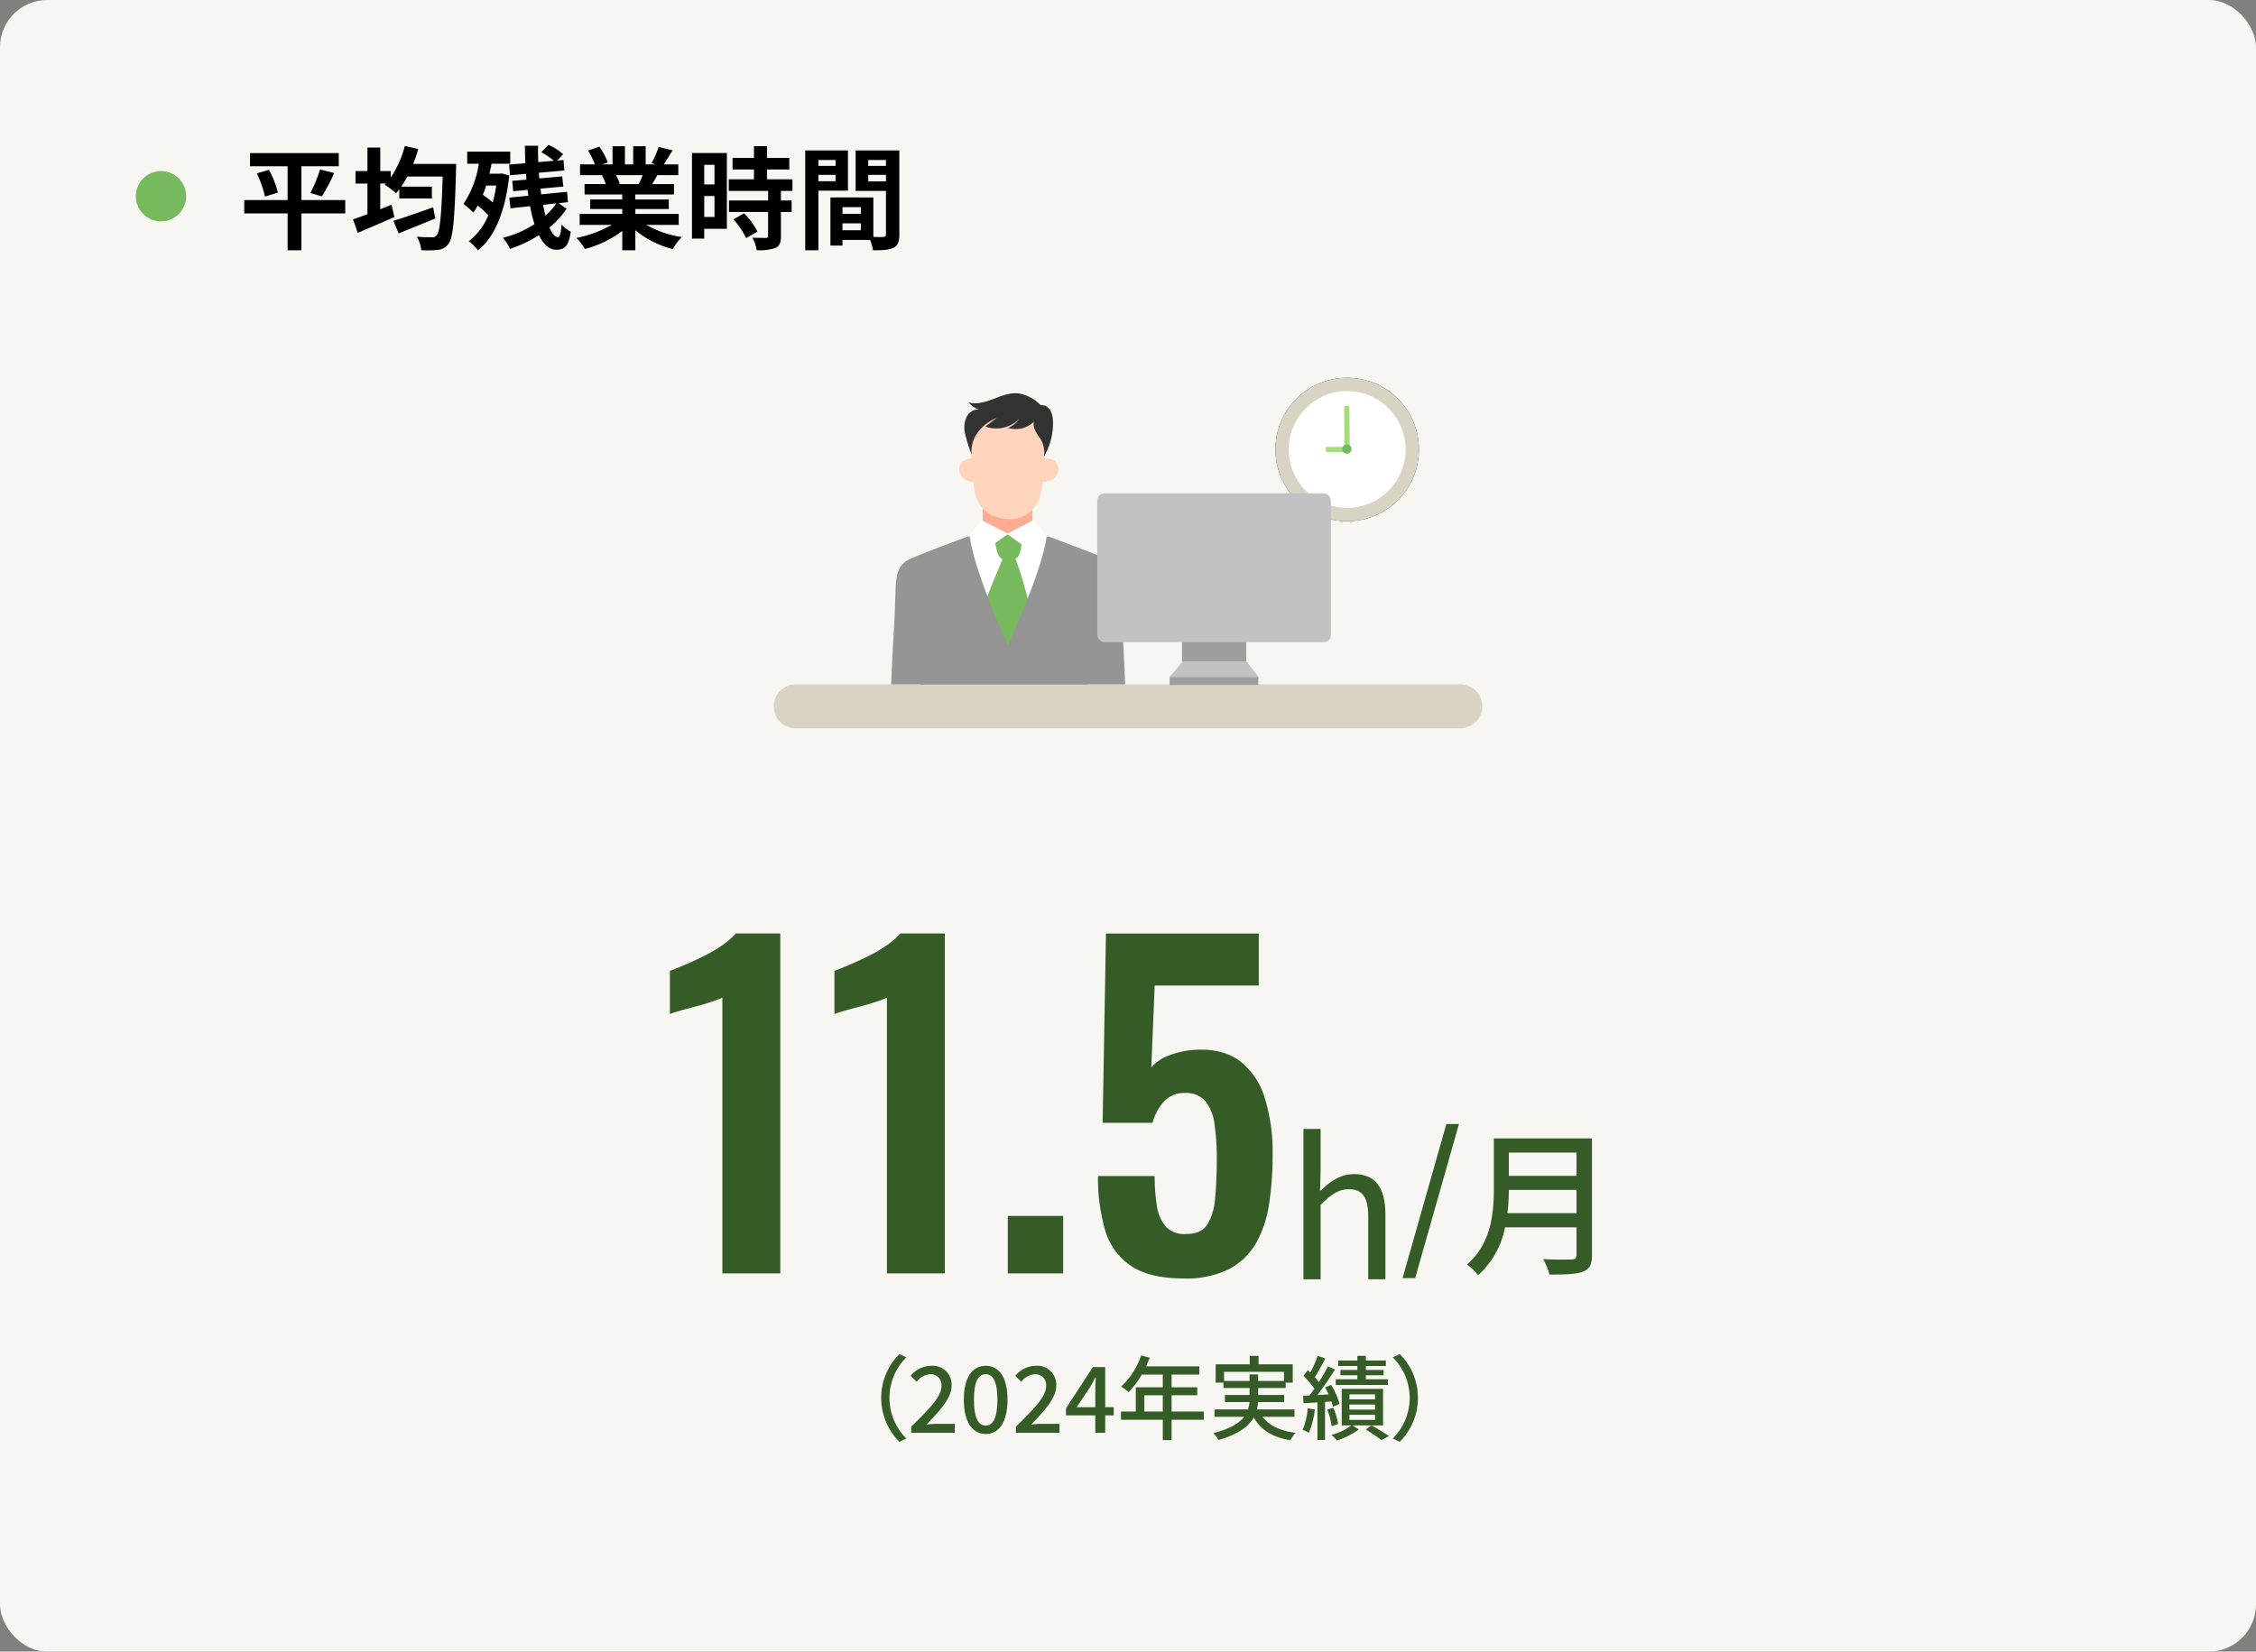 <svg id="img_05" xmlns="http://www.w3.org/2000/svg" xmlns:xlink="http://www.w3.org/1999/xlink" width="478" height="350" viewBox="0 0 478 350">
  <rect x="0" y="0" width="478" height="350" fill="#808080" stroke="none"/>
  <defs>
    <clipPath id="clip-path">
      <rect id="長方形_8560" data-name="長方形 8560" width="57.175" height="63.703" transform="translate(185.763 81.322)" fill="none"/>
    </clipPath>
  </defs>
  <g id="グループ_8691" data-name="グループ 8691">
    <rect id="長方形_8556" data-name="長方形 8556" width="478" height="350" rx="10" fill="#f7f6f2"/>
    <g id="グループ_8690" data-name="グループ 8690">
      <g id="mod-h3">
        <g id="質問事項が入ります" style="isolation: isolate">
          <g id="グループ_8689" data-name="グループ 8689" style="isolation: isolate">
            <path id="パス_23807" data-name="パス 23807" d="M73.149,45.225H63.866v7.818H60.937V45.225H51.749V42.39h9.188V35.233h-7.96V32.446h18.8v2.787H63.866V42.39h9.283v2.835ZM56.993,35.989a21.6,21.6,0,0,1,1.89,4.818l-2.74.851a23.208,23.208,0,0,0-1.725-4.913l2.575-.756ZM65.756,40.9a28.084,28.084,0,0,0,2.056-4.984l3,.756a42.26,42.26,0,0,1-2.6,4.937L65.756,40.9Z"/>
            <path id="パス_23808" data-name="パス 23808" d="M96.653,34.737s-.023.968-.023,1.346c-.308,10.511-.638,14.291-1.583,15.542a2.938,2.938,0,0,1-2.22,1.323,21.152,21.152,0,0,1-3.567.071,6.813,6.813,0,0,0-.944-2.858c1.37.118,2.622.118,3.236.118a1.072,1.072,0,0,0,.968-.425c.686-.732,1.016-4.157,1.275-12.448H86.308c-.425.78-.851,1.488-1.3,2.15h6.5v2.5h-6.9V40.1c-.236.307-.449.591-.686.851a17.3,17.3,0,0,0-2.409-1.795l.26-.26H80.568v5.457c.8-.331,1.606-.638,2.386-.969l.614,2.6c-2.646,1.181-5.527,2.409-7.771,3.354l-.992-2.858c.85-.283,1.913-.661,3.047-1.086V38.9H75.325V36.25h2.527V31.266h2.716V36.25h2.221v1.37a21.286,21.286,0,0,0,2.977-6.685l2.857.638a27.808,27.808,0,0,1-1.086,3.165h9.117Zm-4.417,11.55c-2.646,1.11-5.527,2.268-7.771,3.166l-1.109-2.646c2.078-.638,5.338-1.772,8.408-2.882l.473,2.362Z"/>
            <path id="パス_23809" data-name="パス 23809" d="M107.9,37.193c-.827,7.748-3.165,13.133-6.638,15.85a9.383,9.383,0,0,0-1.937-1.937,12.967,12.967,0,0,0,4.134-5.48,19.031,19.031,0,0,0-2.244-2.055,11.046,11.046,0,0,1-.921,1.464,23.052,23.052,0,0,0-2.1-1.818,20.85,20.85,0,0,0,3.26-8.527H98.992V32.139h9.118V34.69h-3.969c-.118.709-.283,1.441-.449,2.126h2.15l.448-.071,1.606.449Zm-4.89,2.126c-.213.685-.448,1.346-.709,1.96a23.708,23.708,0,0,1,2.1,1.63,29.923,29.923,0,0,0,.732-3.59Zm17.054,4.913A17.891,17.891,0,0,1,116.4,48.2c.544,1.275,1.158,2.031,1.771,2.031.449,0,.686-.662.8-2.669a6.452,6.452,0,0,0,1.96,1.535c-.448,3-1.181,3.827-3.07,3.827-1.512,0-2.74-1.181-3.685-3.094a25.882,25.882,0,0,1-6.118,2.9,10.576,10.576,0,0,0-1.512-2.338,21.526,21.526,0,0,0,6.708-2.9,29.684,29.684,0,0,1-.944-3.8l-4.157.449-.236-2.268,4.039-.4c-.07-.4-.118-.827-.165-1.229l-3.047.284-.213-2.2,3.023-.26c-.047-.4-.071-.8-.1-1.229l-3.4.307-.188-2.268,3.448-.283c-.047-1.252-.1-2.48-.1-3.708h2.787c-.023,1.157,0,2.315.048,3.472l3.307-.284a14.688,14.688,0,0,0-2.669-1.818l1.535-1.559a11.865,11.865,0,0,1,3.1,1.984l-1.276,1.347,1.347-.118.189,2.22-5.409.473c.023.4.07.8.094,1.205l4.866-.425.213,2.149-4.843.449c.071.4.118.827.166,1.205l5.479-.543.189,2.2-1.961.212,1.677,1.181Zm-5.007-.827c.165.827.33,1.583.52,2.291a13.022,13.022,0,0,0,2.291-2.6Z"/>
            <path id="パス_23810" data-name="パス 23810" d="M136.952,47.657a21.109,21.109,0,0,0,7.487,2.575,13.23,13.23,0,0,0-1.89,2.551,20.175,20.175,0,0,1-7.937-3.992v4.252h-2.763v-4.11a22.4,22.4,0,0,1-7.913,3.827,13.06,13.06,0,0,0-1.8-2.338,24.786,24.786,0,0,0,7.465-2.764h-6.779V45.343h9.023V44.3h-6.8V42.273h6.8V41.21h-7.984v-2.2h4.488a10.554,10.554,0,0,0-.8-1.842l.284-.047h-4.938V34.832h3.166A21.23,21.23,0,0,0,124.6,31.9L127,31.076a17.82,17.82,0,0,1,1.795,3.331l-1.157.425h2.149v-3.85h2.622v3.85h1.748v-3.85h2.646v3.85h2.1l-.851-.26a19.11,19.11,0,0,0,1.488-3.425l2.952.708c-.661,1.086-1.3,2.149-1.843,2.976h3.071v2.292h-4.44c-.378.685-.756,1.323-1.11,1.89h4.629v2.2h-8.2v1.063H141.7V44.3h-7.087v1.039H143.8v2.315h-6.85Zm-6.425-10.535a12.611,12.611,0,0,1,.8,1.819l-.4.071h4.417c.284-.567.567-1.252.827-1.89h-5.646Z"/>
            <path id="パス_23811" data-name="パス 23811" d="M154.008,48.484h-4.795v2.079h-2.6V32.422h7.394V48.484Zm-4.795-13.558v4.157h2.173V34.926Zm2.173,11.055V41.54h-2.173v4.441Zm14.078-5.527v2.031h2.268v2.433h-2.268v5.149c0,1.347-.26,2.055-1.182,2.48a10.465,10.465,0,0,1-3.944.472,9.529,9.529,0,0,0-.9-2.646c1.134.047,2.457.047,2.811.047.378,0,.5-.1.5-.425V44.917h-8.291V42.484h8.291V40.453H154.41V38h5.338V35.917h-4.535V33.46h4.535V30.98h2.764v2.48h4.725v2.457h-4.725V38H167.9v2.457h-2.433ZM157.646,45.2a16.306,16.306,0,0,1,2.857,3.874l-2.409,1.394A16.632,16.632,0,0,0,155.4,46.5l2.244-1.3Z"/>
            <path id="パス_23812" data-name="パス 23812" d="M173.4,40.406V53.043h-2.787V31.879h9.047v8.527Zm0-6.5v1.252h3.638V33.91ZM177.04,38.4V37.052H173.4V38.4Zm13.511,11.314c0,1.512-.307,2.338-1.252,2.787-.921.472-2.291.543-4.322.543a10.306,10.306,0,0,0-.614-2.2h-5.857V52.05h-2.551v-10.2h1.157v-.023l7.937.023v8.362c.921.023,1.795.023,2.1,0,.426,0,.567-.142.567-.52V40.453h-6.425V31.879h9.259V49.712ZM182.4,43.9h-3.9v1.417h3.9Zm0,4.89V47.327h-3.9v1.464Zm1.559-14.881v1.252h3.756V33.91Zm3.756,4.535V37.051h-3.756v1.394Z"/>
          </g>
        </g>
      </g>
      <g id="グループ_6553" data-name="グループ 6553">
        <g id="楕円形_88" data-name="楕円形 88">
          <circle id="楕円形_349" data-name="楕円形 349" cx="5.331" cy="5.331" r="5.331" transform="translate(28.782 36.257)" fill="#76ba5d"/>
        </g>
      </g>
    </g>
  </g>
  <rect id="長方形_8557" data-name="長方形 8557" width="425.198" height="240.39" transform="translate(28.782 77.742)" fill="none"/>
  <path id="パス_23813" data-name="パス 23813" d="M41.856,170.334c.107-.054.214-.093.315-.143l-.315-.182v.326Z" fill="#fff"/>
  <g id="グループ_8694" data-name="グループ 8694">
    <g id="グループ_8692" data-name="グループ 8692">
      <path id="パス_23814" data-name="パス 23814" d="M190.559,286.945l1.479.7a12.12,12.12,0,0,0,0,17.2l-1.479.7a13.151,13.151,0,0,1,0-18.6Z" fill="#355c27"/>
      <path id="パス_23815" data-name="パス 23815" d="M193.068,302.334c3.988-3.91,6.4-6.4,6.4-8.58a2.267,2.267,0,0,0-2.432-2.529,3.884,3.884,0,0,0-2.821,1.6l-1.265-1.245a5.619,5.619,0,0,1,4.358-2.14,4,4,0,0,1,4.318,4.2c0,2.549-2.315,5.117-5.292,8.229.721-.078,1.635-.136,2.335-.136h3.638v1.907h-9.24v-1.3Z" fill="#355c27"/>
      <path id="パス_23816" data-name="パス 23816" d="M204.214,296.614c0-4.688,1.79-7.179,4.631-7.179,2.859,0,4.63,2.51,4.63,7.179s-1.771,7.276-4.63,7.276C206,303.89,204.214,301.3,204.214,296.614Zm7.121,0c0-4.007-1.031-5.408-2.49-5.408s-2.49,1.4-2.49,5.408,1.031,5.506,2.49,5.506S211.335,300.622,211.335,296.614Z" fill="#355c27"/>
      <path id="パス_23817" data-name="パス 23817" d="M215.244,302.334c3.988-3.91,6.4-6.4,6.4-8.58a2.267,2.267,0,0,0-2.432-2.529,3.884,3.884,0,0,0-2.821,1.6l-1.265-1.245a5.619,5.619,0,0,1,4.358-2.14,4,4,0,0,1,4.318,4.2c0,2.549-2.315,5.117-5.292,8.229.721-.078,1.635-.136,2.335-.136h3.638v1.907h-9.24v-1.3Z" fill="#355c27"/>
      <path id="パス_23818" data-name="パス 23818" d="M232.072,299.941h-6.207v-1.5l5.7-8.735h2.606v8.5h1.81v1.731h-1.81v3.7h-2.1v-3.7Zm0-1.731v-3.521c0-.778.058-2.023.1-2.8h-.078c-.35.7-.739,1.362-1.147,2.082l-2.821,4.241h3.95Z" fill="#355c27"/>
      <path id="パス_23819" data-name="パス 23819" d="M255.067,300.875h-6.829v4.3h-1.867v-4.3h-8.853v-1.751h3.133v-5.136h5.72V291.3h-4.455a17.692,17.692,0,0,1-2.8,3.7,14.5,14.5,0,0,0-1.576-1.167,15.733,15.733,0,0,0,4.241-6.6l1.829.486c-.233.6-.506,1.245-.759,1.829h11.265V291.3h-5.876v2.685h5.428v1.692h-5.428v3.443h6.829v1.751Zm-8.7-1.751v-3.443H242.46v3.443Z" fill="#355c27"/>
      <path id="パス_23820" data-name="パス 23820" d="M267.516,300.252c1.361,1.848,3.716,2.957,6.984,3.385a6.455,6.455,0,0,0-1.09,1.576c-3.794-.642-6.265-2.159-7.763-4.844-1.05,1.868-3.19,3.561-7.471,4.786a7.169,7.169,0,0,0-1.108-1.44c3.579-.914,5.506-2.14,6.537-3.463H257.34v-1.576h7.1a7.283,7.283,0,0,0,.292-1.557h-5.194v-1.5h5.214v-1.479h-5.525v-1.128h-1.653v-3.891h7.218v-1.79h1.867v1.79H273.9v3.891h-1.5v1.128h-5.816v1.479h5.505v1.5h-5.524a10.478,10.478,0,0,1-.233,1.557h7.938v1.576h-6.751Zm-2.763-7.607v-1.381h1.829v1.381h5.467v-1.926h-12.7v1.926Z" fill="#355c27"/>
      <path id="パス_23821" data-name="パス 23821" d="M278.585,298.7a17.733,17.733,0,0,1-1.265,4.941A9.364,9.364,0,0,0,276,303a14.925,14.925,0,0,0,1.09-4.552l1.5.253Zm2.159-1.615v8.074h-1.6V297.2c-1.069.058-2.081.136-2.957.175l-.1-1.576,1.361-.078c.331-.428.7-.915,1.051-1.42a18.642,18.642,0,0,0-2.315-2.743l.914-1.206c.176.155.351.331.525.506a23.183,23.183,0,0,0,1.576-3.541l1.6.583c-.682,1.323-1.518,2.879-2.218,3.95a12.215,12.215,0,0,1,.855,1.05,35.276,35.276,0,0,0,1.926-3.346l1.5.681c-1.089,1.731-2.49,3.793-3.755,5.408.759-.058,1.576-.1,2.394-.136-.233-.525-.486-1.031-.739-1.5l1.284-.525a15.632,15.632,0,0,1,1.77,4.007l-1.4.623a8.642,8.642,0,0,0-.331-1.128l-1.342.1Zm1.4,5.136a13.807,13.807,0,0,0-.934-3.5l1.3-.389a14.85,14.85,0,0,1,1.012,3.463l-1.382.428Zm10.895-.155H286.56l1.343.856a16.177,16.177,0,0,1-4.63,2.334,9.2,9.2,0,0,0-1.148-1.167,13.317,13.317,0,0,0,4.222-2.023h-2.062v-7.743h8.754v7.743Zm1.031-8.58H283.02V292.3h4.571v-.856h-3.579v-1.128h3.579v-.836h-4.046v-1.167h4.046v-.992h1.81v.992h4.241v1.167H289.4v.836h3.755v1.128H289.4v.856h4.669v1.187Zm-2.724,2h-5.428v1.051h5.428Zm0,2.16h-5.428v1.07h5.428Zm0,2.179h-5.428v1.07h5.428Zm-.739,2.237c1.284.739,2.782,1.653,3.677,2.257l-1.575.875c-.759-.584-2.121-1.518-3.308-2.257l1.206-.875Z" fill="#355c27"/>
      <path id="パス_23822" data-name="パス 23822" d="M296.579,305.544l-1.479-.7a12.117,12.117,0,0,0,0-17.2l1.479-.7a13.151,13.151,0,0,1,0,18.6Z" fill="#355c27"/>
    </g>
    <g id="グループ_8693" data-name="グループ 8693">
      <path id="パス_23823" data-name="パス 23823" d="M153.056,269.854V211.427a20.3,20.3,0,0,1-2.09.8q-1.557.534-3.424,1.023t-3.424.934a21.11,21.11,0,0,0-2.179.711v-9.16q1.243-.444,3.112-1.245t3.957-1.823a31.234,31.234,0,0,0,3.913-2.268,15.419,15.419,0,0,0,2.979-2.579h9.427v72.034H153.055Z" fill="#355c27"/>
      <path id="パス_23824" data-name="パス 23824" d="M187.916,269.854V211.427a20.3,20.3,0,0,1-2.09.8q-1.557.534-3.424,1.023t-3.424.934a21.11,21.11,0,0,0-2.179.711v-9.16q1.243-.444,3.112-1.245t3.957-1.823a31.234,31.234,0,0,0,3.913-2.268,15.419,15.419,0,0,0,2.979-2.579h9.427v72.034H187.915Z" fill="#355c27"/>
      <path id="パス_23825" data-name="パス 23825" d="M213.528,269.854V257.67h11.739v12.184Z" fill="#355c27"/>
      <path id="パス_23826" data-name="パス 23826" d="M250.789,270.922q-7.2,0-11.161-2.668a13.654,13.654,0,0,1-5.469-7.559,38.944,38.944,0,0,1-1.512-11.472h12.006a37.814,37.814,0,0,0,.488,6.447,8.256,8.256,0,0,0,1.957,4.358,5.4,5.4,0,0,0,4.313,1.467q3.111,0,4.4-2a12.7,12.7,0,0,0,1.646-5.6q.354-3.6.355-8.4a47.72,47.72,0,0,0-.489-7.292,9.979,9.979,0,0,0-1.912-4.847,5.418,5.418,0,0,0-4.446-1.734,5.708,5.708,0,0,0-4.269,1.734,10.49,10.49,0,0,0-2.49,4.58H233.625l.711-40.108h32.371v11.027H244.652l-.712,17.342a9.25,9.25,0,0,1,3.868-2.579,18.561,18.561,0,0,1,5.647-1.156q5.69-.267,9.249,2.4a15.435,15.435,0,0,1,5.247,7.737,38.459,38.459,0,0,1,1.689,12.094,67.783,67.783,0,0,1-.756,10.494,23.728,23.728,0,0,1-2.8,8.315,14.161,14.161,0,0,1-5.735,5.469,20.385,20.385,0,0,1-9.561,1.957Z" fill="#355c27"/>
      <path id="パス_23827" data-name="パス 23827" d="M276.17,239.246h3.642v8.725l-.12,4.483c2-2,4.243-3.643,7.2-3.643,4.563,0,6.645,2.962,6.645,8.525V271.1H289.9V257.816c0-4.082-1.24-5.8-4.122-5.8-2.241,0-3.763,1.121-5.964,3.322v15.77H276.17V239.246Z" fill="#355c27"/>
      <path id="パス_23828" data-name="パス 23828" d="M306.451,238.2h2.669l-9.273,32.655h-2.668l9.272-32.655Z" fill="#355c27"/>
      <path id="パス_23829" data-name="パス 23829" d="M337.3,266c0,2-.534,2.969-1.868,3.469-1.4.567-3.669.634-7.138.634a12.961,12.961,0,0,0-1.335-3.269c2.6.133,5.271.1,6.071.067.733,0,1-.267,1-.967v-5.837H318.891a18.42,18.42,0,0,1-5.7,10.14,11.784,11.784,0,0,0-2.368-2.268c5.2-4.47,5.7-11.007,5.7-16.244V241.248H337.3V266Zm-3.269-8.906v-4.937H319.691a43.5,43.5,0,0,1-.3,4.937h14.644Zm-14.344-12.842v4.937h14.344v-4.937Z" fill="#355c27"/>
    </g>
  </g>
  <g id="グループ_8700" data-name="グループ 8700">
    <g id="グループ_6020" data-name="グループ 6020">
      <g id="グループ_6019" data-name="グループ 6019">
        <g id="楕円形_100" data-name="楕円形 100">
          <circle id="楕円形_350" data-name="楕円形 350" cx="15.2" cy="15.2" r="15.2" transform="translate(270.238 80.054)" fill="#083547"/>
        </g>
        <g id="パス_14011" data-name="パス 14011">
          <path id="パス_23830" data-name="パス 23830" d="M285.438,80.054a15.2,15.2,0,1,0,15.2,15.2h0a15.2,15.2,0,0,0-15.2-15.2Z" fill="#d8d3c2"/>
        </g>
        <g id="楕円形_101" data-name="楕円形 101">
          <circle id="楕円形_351" data-name="楕円形 351" cx="12.374" cy="12.374" r="12.374" transform="translate(273.064 82.88)" fill="#fff"/>
        </g>
      </g>
      <g id="パス_14012" data-name="パス 14012">
        <path id="パス_23831" data-name="パス 23831" d="M285.657,94.951l-.454,0a.33.33,0,0,1-.333-.325l-.078-8.274a.33.33,0,0,1,.325-.333l.454,0a.33.33,0,0,1,.333.325l.078,8.274A.33.33,0,0,1,285.657,94.951Z" fill="#a8db7a"/>
      </g>
      <g id="楕円形_102" data-name="楕円形 102">
        <circle id="楕円形_352" data-name="楕円形 352" cx="0.492" cy="0.492" r="0.492" transform="translate(284.887 94.661)" fill="#003f53"/>
      </g>
      <g id="パス_14013" data-name="パス 14013">
        <path id="パス_23832" data-name="パス 23832" d="M280.908,95.476v-.454a.329.329,0,0,1,.329-.329l4.423.009a.329.329,0,0,1,.329.329v.454a.329.329,0,0,1-.329.329l-4.423-.009A.329.329,0,0,1,280.908,95.476Z" fill="#a8db7a"/>
      </g>
      <g id="楕円形_103" data-name="楕円形 103">
        <circle id="楕円形_353" data-name="楕円形 353" cx="0.983" cy="0.983" r="0.983" transform="translate(284.395 94.171)" fill="#76ba5d"/>
      </g>
    </g>
    <g id="パス_14006" data-name="パス 14006">
      <path id="パス_23833" data-name="パス 23833" d="M309.407,154.336H168.594a4.655,4.655,0,0,1,0-9.31H309.407a4.655,4.655,0,0,1,0,9.31Z" fill="#d8d3c2"/>
    </g>
    <g id="グループ_8698" data-name="グループ 8698" clip-path="url(#clip-path)">
      <g id="グループ_8697" data-name="グループ 8697">
        <g id="グループ_8696" data-name="グループ 8696">
          <g id="グループ_8695" data-name="グループ 8695">
            <path id="パス_23834" data-name="パス 23834" d="M230.962,132.139l-36.591-.852c.134,2.49.687,12.788.687,12.788l-.581,14.826c-.034,3.124-1.6,12.382-.1,13.462s12.484,2.464,18.1-1.5l1.8-10.081.5,10.473c1.986,2.116,15.452,1.732,16.607.966s-.891-21.01-.891-21.01l.473-19.079Z" fill="#959595"/>
            <rect id="長方形_8558" data-name="長方形 8558" width="17.034" height="24.647" transform="translate(205.277 113.85)" fill="#fff"/>
            <path id="パス_23835" data-name="パス 23835" d="M212.473,118.226c-1.471,4.1-3.853,8.334-4.288,12.665l5.651,8.815,4.748-8.912a75.516,75.516,0,0,0-3.489-12.568h-2.621Z" fill="#76ba5d"/>
            <rect id="長方形_8559" data-name="長方形 8559" width="10.533" height="6.296" transform="translate(208.21 107.011)" fill="#ffac93"/>
            <path id="パス_23836" data-name="パス 23836" d="M203.356,128.6c-.04-.056-.036-.02,0,0Z" fill="#ffecda"/>
            <path id="パス_23837" data-name="パス 23837" d="M203.428,128.681c0,.008,0,.014,0,.014.01.035.011.038,0,.008a.129.129,0,0,0-.006-.021Z" fill="#ffecda"/>
            <path id="パス_23838" data-name="パス 23838" d="M208.449,87.457,205.388,92.5l.4,4.355s.447,3.734.547,5.8c.318,6.617,5.523,7.373,7.743,7.373s6.488-1.442,6.806-7.736c.12-2.371.339-4.071.3-5.078l.579-8.094L208.45,87.457Z" fill="#ffd4bd"/>
            <path id="パス_23839" data-name="パス 23839" d="M206.663,102.16l-.157-4.974C202.116,96.628,202.116,102.21,206.663,102.16Z" fill="#ffd4bd"/>
            <path id="パス_23840" data-name="パス 23840" d="M220.989,97.186l-.157,4.974C225.379,102.21,225.379,96.628,220.989,97.186Z" fill="#ffd4bd"/>
            <path id="パス_23841" data-name="パス 23841" d="M222.6,87.077a2.32,2.32,0,0,0-1.306-1.158l-.835-.087a8.591,8.591,0,0,0-4.071-2.349c-1.865-.461-3.8.257-5.589.947s-3.749,1.371-5.6.839a5.055,5.055,0,0,0,2.2,1.511,2.771,2.771,0,0,0-2.6,1.586,5.487,5.487,0,0,0-.4,3.16,34.642,34.642,0,0,0,1.48,4.869c-.412-3.942,2.451-6.645,5.349-7.864l-2.447,1.862a6.856,6.856,0,0,0,7.2-1.643,5.3,5.3,0,0,1-2.407,1.916,5.527,5.527,0,0,0,5.46-1.271c-.21,1.251.576,2.43,1.318,3.459a5.5,5.5,0,0,1,.835,3.908,13.915,13.915,0,0,0,1.9-7.97,5,5,0,0,0-.485-1.714Z" fill="#323232"/>
          </g>
          <path id="パス_23842" data-name="パス 23842" d="M213.452,118.368h.643c2.659.786,2.06-3.438,2.809-5.232l-6.6.119c.9,1.725.565,6.117,3.149,5.113Z" fill="#76ba5d"/>
          <path id="パス_23843" data-name="パス 23843" d="M205.36,113.628l2.2,4.74,3.149-3.149s2.3-1.693,2.907-2.06l-5.741-3-2.515,3.471Z" fill="#fff"/>
          <path id="パス_23844" data-name="パス 23844" d="M213.351,113.159c.6.367,2.907,2.06,2.907,2.06l3.149,3.149,2.2-4.74-2.515-3.471-5.741,3Z" fill="#fff"/>
        </g>
        <path id="パス_23845" data-name="パス 23845" d="M237.734,131.89c-.534-8.562.558-11.785-3.7-13.624-2.155-.932-11.9-4.6-11.9-4.6l-.391.117c-.885,7.122-8.219,23-8.219,23s-7.149-15.882-8.033-23h-.013l-.388-.117-.222.084h-.007v0c-1.476.557-9.711,3.67-11.671,4.517-4.254,1.839-3.163,5.062-3.7,13.624-.86,13.8-1.223,26-.78,39.821l8.382.234h33.031l8.382-.234c.443-13.825.08-26.02-.78-39.821Z" fill="#959595"/>
      </g>
    </g>
    <g id="グループ_8699" data-name="グループ 8699">
      <rect id="長方形_8561" data-name="長方形 8561" width="13.624" height="6.337" transform="translate(250.427 133.931)" fill="#9e9e9e"/>
      <path id="パス_23846" data-name="パス 23846" d="M266.643,143.437H247.835l2.678-3.169H264.2Z" fill="#c2c2c5"/>
      <rect id="長方形_8562" data-name="長方形 8562" width="49.498" height="31.539" rx="1.523" transform="translate(232.49 104.552)" fill="#c2c2c5"/>
      <rect id="長方形_8563" data-name="長方形 8563" width="18.793" height="1.704" transform="translate(247.815 143.447)" fill="#9e9e9e"/>
    </g>
  </g>
</svg>
